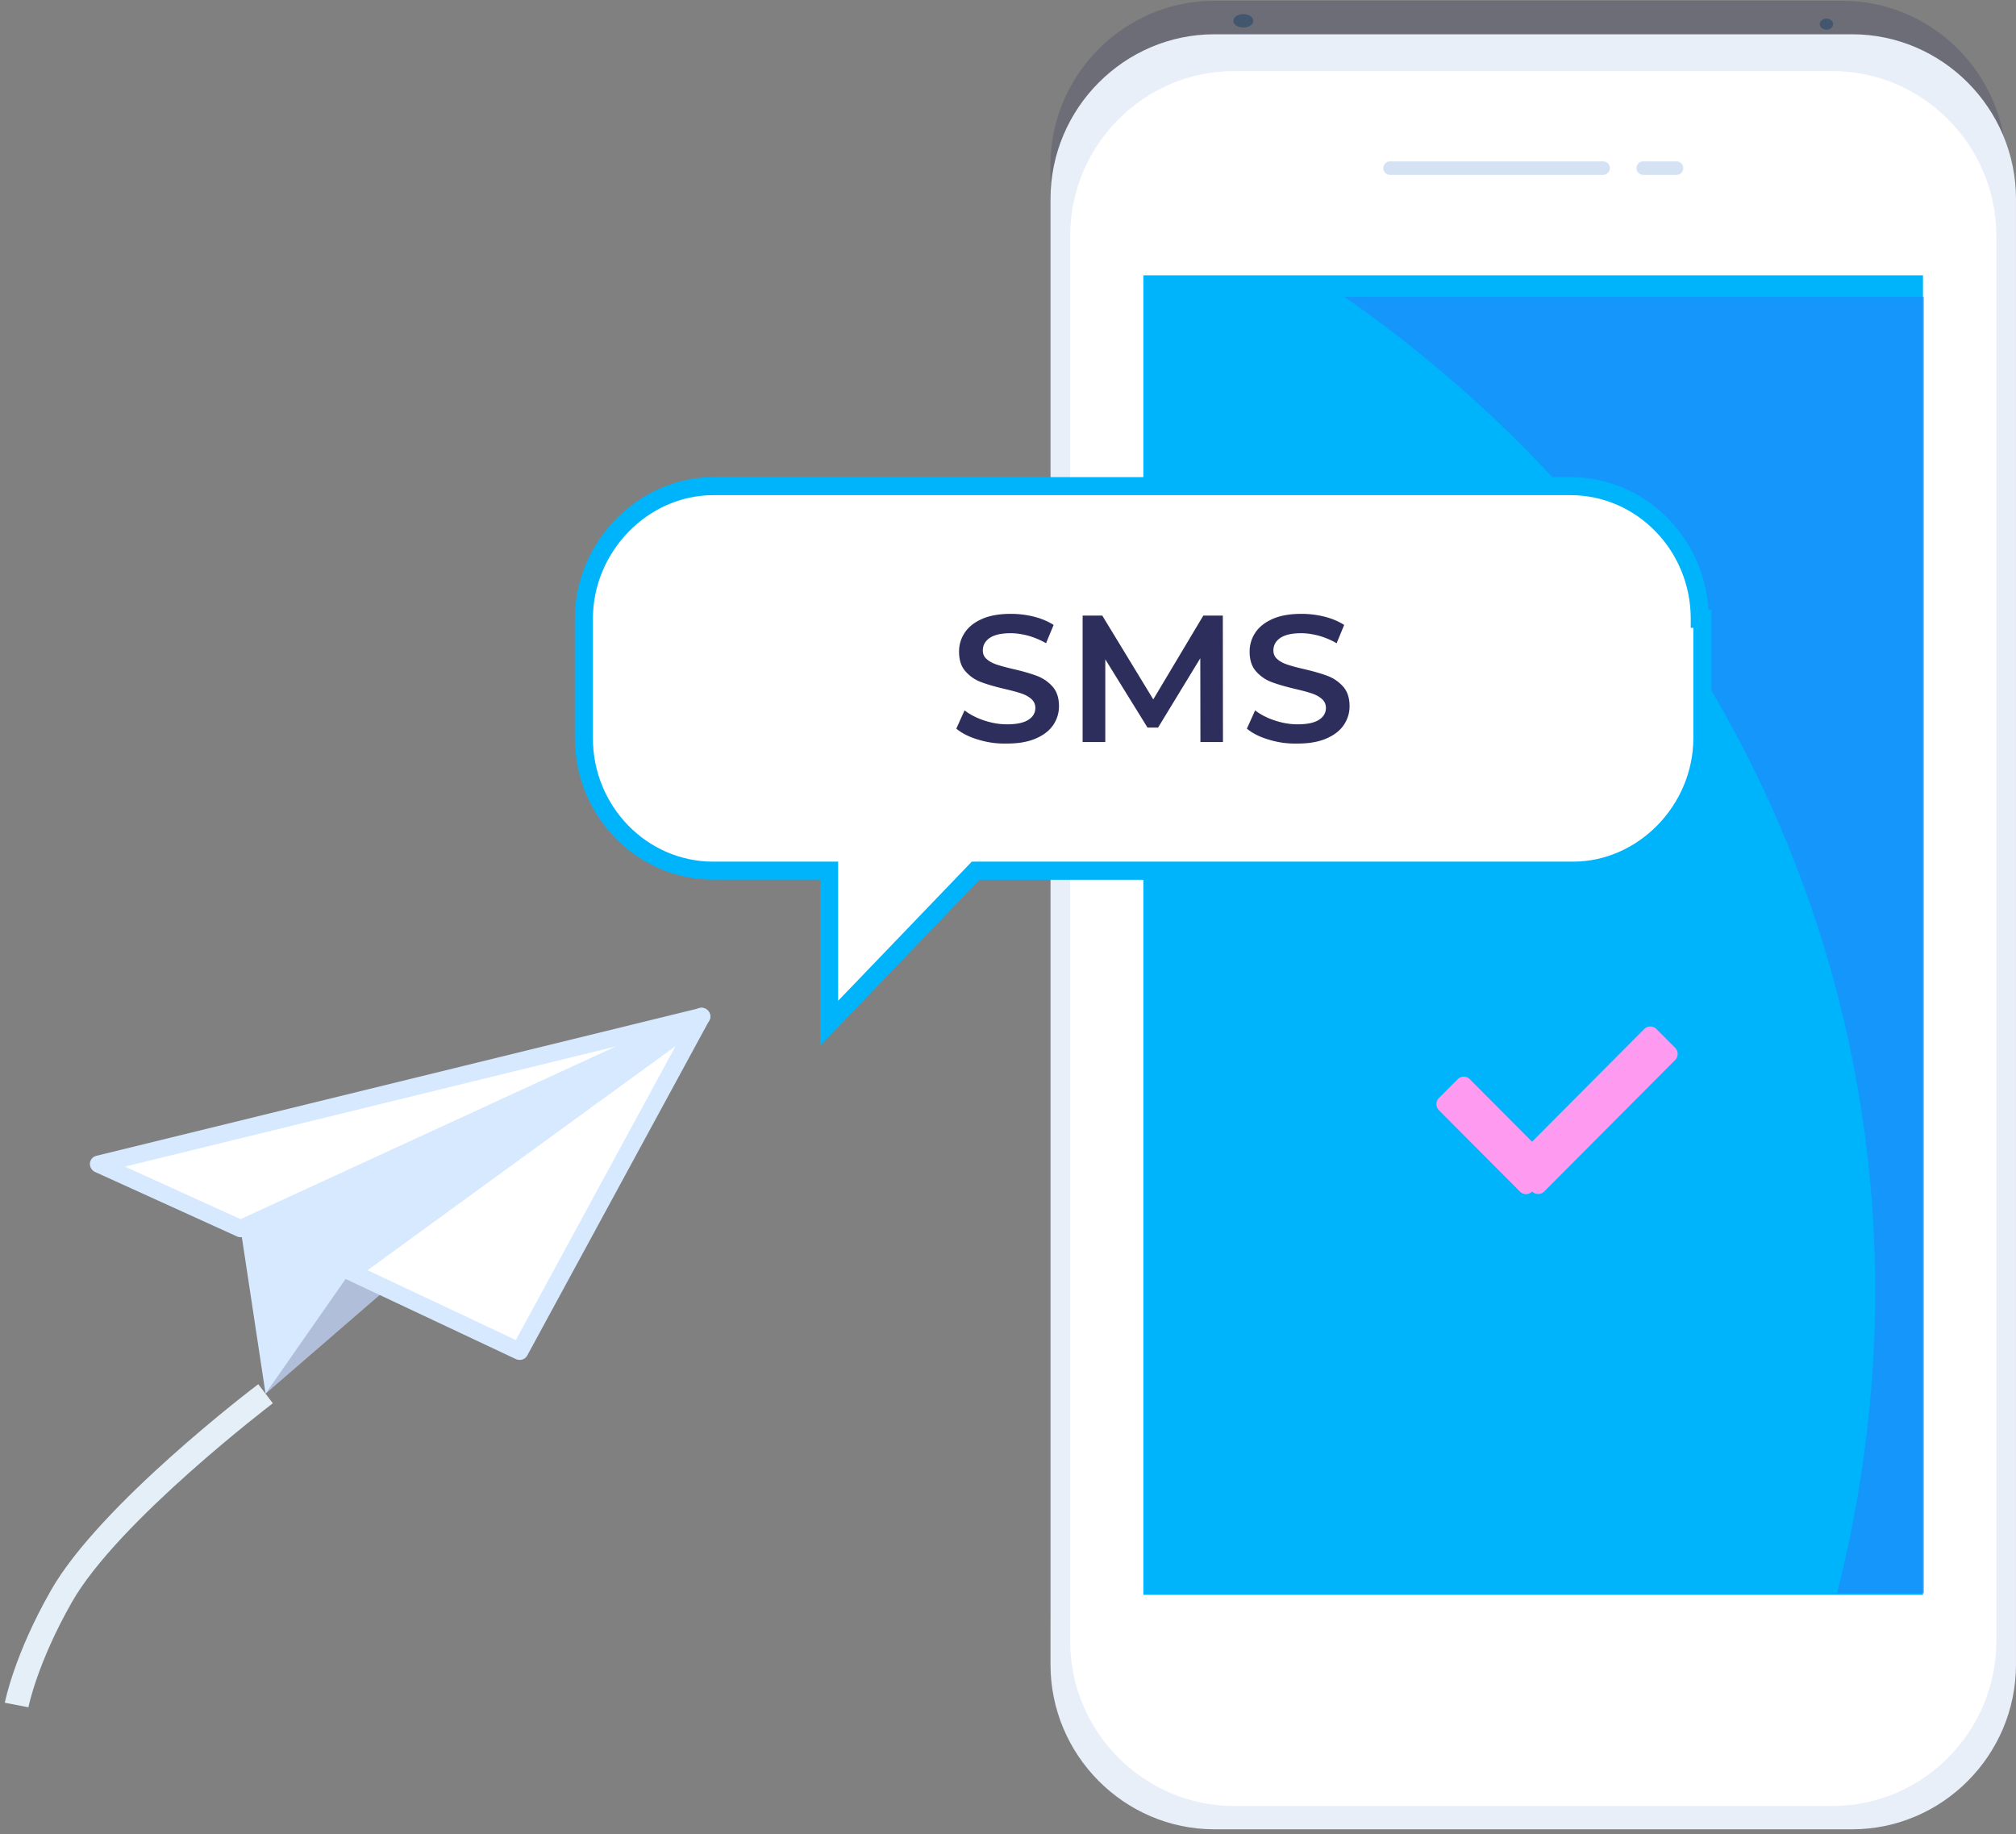 <svg width="365" height="332" xmlns="http://www.w3.org/2000/svg"><rect width="100%" height="100%" fill="#808080" stroke="none"/><g fill-rule="nonzero" fill="none"><path d="M333.572 321.463H219.84c-16.318 0-29.669-13.42-29.669-29.82V29.963c0-16.401 13.351-29.82 29.67-29.82h113.731c16.318 0 29.67 13.419 29.67 29.82v261.678c0 16.402-13.352 29.821-29.67 29.821z" fill="#2E2E5D" opacity=".23"/><path d="M335.328 331.155H219.865c-16.318 0-29.669-13.42-29.669-29.82V36.027c0-16.402 13.351-29.821 29.67-29.821h115.462c16.318 0 29.669 13.42 29.669 29.82v265.307c0 16.402-13.351 29.821-29.67 29.821z" fill="#E9EFF9"/><path d="M331.767 326.93H223.425c-16.318 0-29.669-13.419-29.669-29.82V42.688c0-16.402 13.351-29.821 29.67-29.821h108.341c16.318 0 29.67 13.42 29.67 29.82V297.11c0 16.401-13.352 29.82-29.67 29.82z" fill="#FFF"/><path fill="#00B4FB" d="M207.009 49.845H348.16V288.71H207.009z"/><g fill="#D4E2F4"><path d="M290.255 31.654h-38.594a1.217 1.217 0 01-1.212-1.218c0-.67.544-1.217 1.212-1.217h38.594a1.217 1.217 0 010 2.435zM303.532 31.654H297.5a1.217 1.217 0 01-1.211-1.218c0-.67.544-1.217 1.211-1.217h6.033a1.217 1.217 0 010 2.435z"/></g><g transform="translate(222.559 2.485)" fill="#42566E"><ellipse cx="2.548" cy="1.286" rx="1.805" ry="1.218"/><ellipse cx="108.121" cy="1.883" rx="1.211" ry="1"/></g><path d="M243.427 53.746c76.398 53.28 112.224 143.886 89.18 234.666h15.726V53.746" fill="#247EF9" opacity=".57"/><g><path d="M307.747 112.009c0-13.453-10.5-24.016-23.403-24.016h-155.23c-12.903 0-23.404 11.036-23.404 24.016v21.599c0 13.452 10.5 24.015 23.404 24.015h21.025v27.603l26.524-27.603H284.84c12.903 0 23.404-11.036 23.404-24.015v-21.6h-.496z" fill="#FFF"/><path d="M148.505 189.287v-30.044h-19.391c-13.795 0-25.038-11.51-25.038-25.635v-21.6c0-13.9 11.466-25.634 25.038-25.634h155.23c13.274 0 24.146 10.637 24.988 24.015h.52v23.244c0 13.9-11.466 25.635-25.038 25.635H177.332l-28.827 30.02zm-19.391-99.65c-11.814 0-21.77 10.24-21.77 22.372v21.599c0 12.331 9.758 22.371 21.77 22.371h22.635v25.187l24.196-25.187h108.87c11.813 0 21.768-10.239 21.768-22.371v-19.955h-.47v-1.644c0-12.332-9.758-22.372-21.77-22.372h-155.23z" fill="#00B4FB"/></g><g fill="#2E2E5D"><path d="M177.097 133.891c-1.667-.49-2.986-1.176-3.957-1.985l1.494-3.309c.945.736 2.115 1.348 3.508 1.814 1.394.466 2.763.71 4.181.71 1.717 0 3.011-.269 3.858-.808.846-.54 1.269-1.274 1.269-2.157 0-.661-.25-1.2-.722-1.617-.473-.417-1.07-.76-1.817-1.005-.721-.245-1.717-.515-2.986-.809-1.767-.417-3.21-.833-4.305-1.25a6.959 6.959 0 01-2.812-1.936c-.797-.882-1.17-2.083-1.17-3.578 0-1.275.349-2.402 1.045-3.456.697-1.03 1.742-1.863 3.16-2.476 1.394-.612 3.136-.906 5.177-.906 1.419 0 2.812.171 4.18.514 1.37.343 2.564.858 3.56 1.495l-1.37 3.309a14.428 14.428 0 00-3.185-1.348c-1.095-.294-2.19-.466-3.21-.466-1.717 0-2.961.294-3.807.858-.822.564-1.245 1.324-1.245 2.255 0 .662.224 1.176.722 1.593.473.417 1.07.735 1.817.98.721.246 1.717.515 2.986.81 1.717.391 3.136.808 4.255 1.225a7.117 7.117 0 012.837 1.936c.772.858 1.17 2.059 1.17 3.53a5.95 5.95 0 01-1.045 3.43c-.697 1.03-1.742 1.839-3.16 2.451-1.42.613-3.136.907-5.177.907a16.187 16.187 0 01-5.25-.71zM217.337 134.333l-.024-15.171-7.64 12.548h-1.917l-7.64-12.352v14.975h-4.106V111.44h3.56l9.232 15.171 9.058-15.17h3.534l.025 22.89zM229.706 133.891c-1.668-.49-2.987-1.176-3.957-1.985l1.493-3.309c.946.736 2.115 1.348 3.509 1.814 1.393.466 2.762.71 4.18.71 1.718 0 3.012-.269 3.858-.808.846-.54 1.27-1.274 1.27-2.157 0-.661-.25-1.2-.723-1.617-.472-.417-1.07-.76-1.816-1.005-.722-.245-1.717-.515-2.986-.809-1.767-.417-3.21-.833-4.306-1.25a6.959 6.959 0 01-2.812-1.936c-.796-.882-1.17-2.083-1.17-3.578 0-1.275.349-2.402 1.046-3.456.697-1.03 1.742-1.863 3.16-2.476 1.394-.612 3.136-.906 5.177-.906 1.418 0 2.812.171 4.18.514 1.369.343 2.564.858 3.559 1.495l-1.369 3.309a14.428 14.428 0 00-3.185-1.348c-1.095-.294-2.19-.466-3.21-.466-1.717 0-2.962.294-3.808.858-.821.564-1.244 1.324-1.244 2.255 0 .662.224 1.176.721 1.593.473.417 1.07.735 1.817.98.722.246 1.717.515 2.986.81 1.718.391 3.136.808 4.256 1.225a7.117 7.117 0 012.837 1.936c.771.858 1.17 2.059 1.17 3.53a5.95 5.95 0 01-1.046 3.43c-.696 1.03-1.742 1.839-3.16 2.451-1.419.613-3.136.907-5.176.907a16.187 16.187 0 01-5.251-.71z"/></g><g><path fill="#FFF" d="M17.85 210.74l109.179-26.724-83.475 38.397z"/><path d="M43.603 223.977a1.67 1.67 0 01-.696-.149l-25.704-11.673a1.612 1.612 0 01-.92-1.564c.05-.67.548-1.217 1.194-1.366L126.656 182.5c.77-.198 1.591.249 1.864.994.274.77-.099 1.614-.82 1.937l-83.475 38.421a1.732 1.732 0 01-.622.124zm-20.98-12.79l20.93 9.512 67.94-31.268-88.87 21.756z" fill="#D7E9FF"/><path fill="#D7E9FF" d="M48.078 252.29l-4.524-29.877 83.475-38.397z"/><path fill="#2E2E5D" opacity=".23" d="M48.078 252.29l15.412-22.079 63.539-46.195z"/><g><path fill="#FFF" d="M63.49 230.211l30.576 14.405 32.963-60.6z"/><path d="M94.116 246.18c-.249 0-.472-.05-.72-.149l-30.602-14.404c-.497-.249-.845-.72-.895-1.267a1.583 1.583 0 01.647-1.416l63.538-46.219c.597-.422 1.417-.397 1.964.1.547.471.696 1.29.348 1.937l-32.938 60.624a1.538 1.538 0 01-1.342.794zm-27.568-16.242l26.847 12.641 28.91-53.198-55.757 40.557z" fill="#D7E9FF"/></g><path d="M5.147 309.065l-4.276-.82c.075-.347 1.716-8.717 8.378-20.39 8.8-15.423 36.343-36.41 37.511-37.279l2.635 3.453c-.273.223-28.015 21.334-36.368 35.987-6.264 10.977-7.88 18.974-7.88 19.049z" fill="#E4EFF7"/></g><g fill="#FF9AF1"><path d="M277.4 215.697l-3.412-3.427a1.564 1.564 0 010-2.186l23.718-23.817a1.548 1.548 0 012.176 0l3.413 3.427c.594.596.594 1.59 0 2.186l-23.718 23.817c-.618.596-1.583.596-2.176 0z"/><path d="M260.509 198.784l3.413-3.427a1.548 1.548 0 012.176 0l14.691 14.752c.594.596.594 1.59 0 2.186l-3.413 3.427a1.548 1.548 0 01-2.176 0l-14.691-14.753c-.594-.62-.594-1.59 0-2.185z"/></g></g></svg>